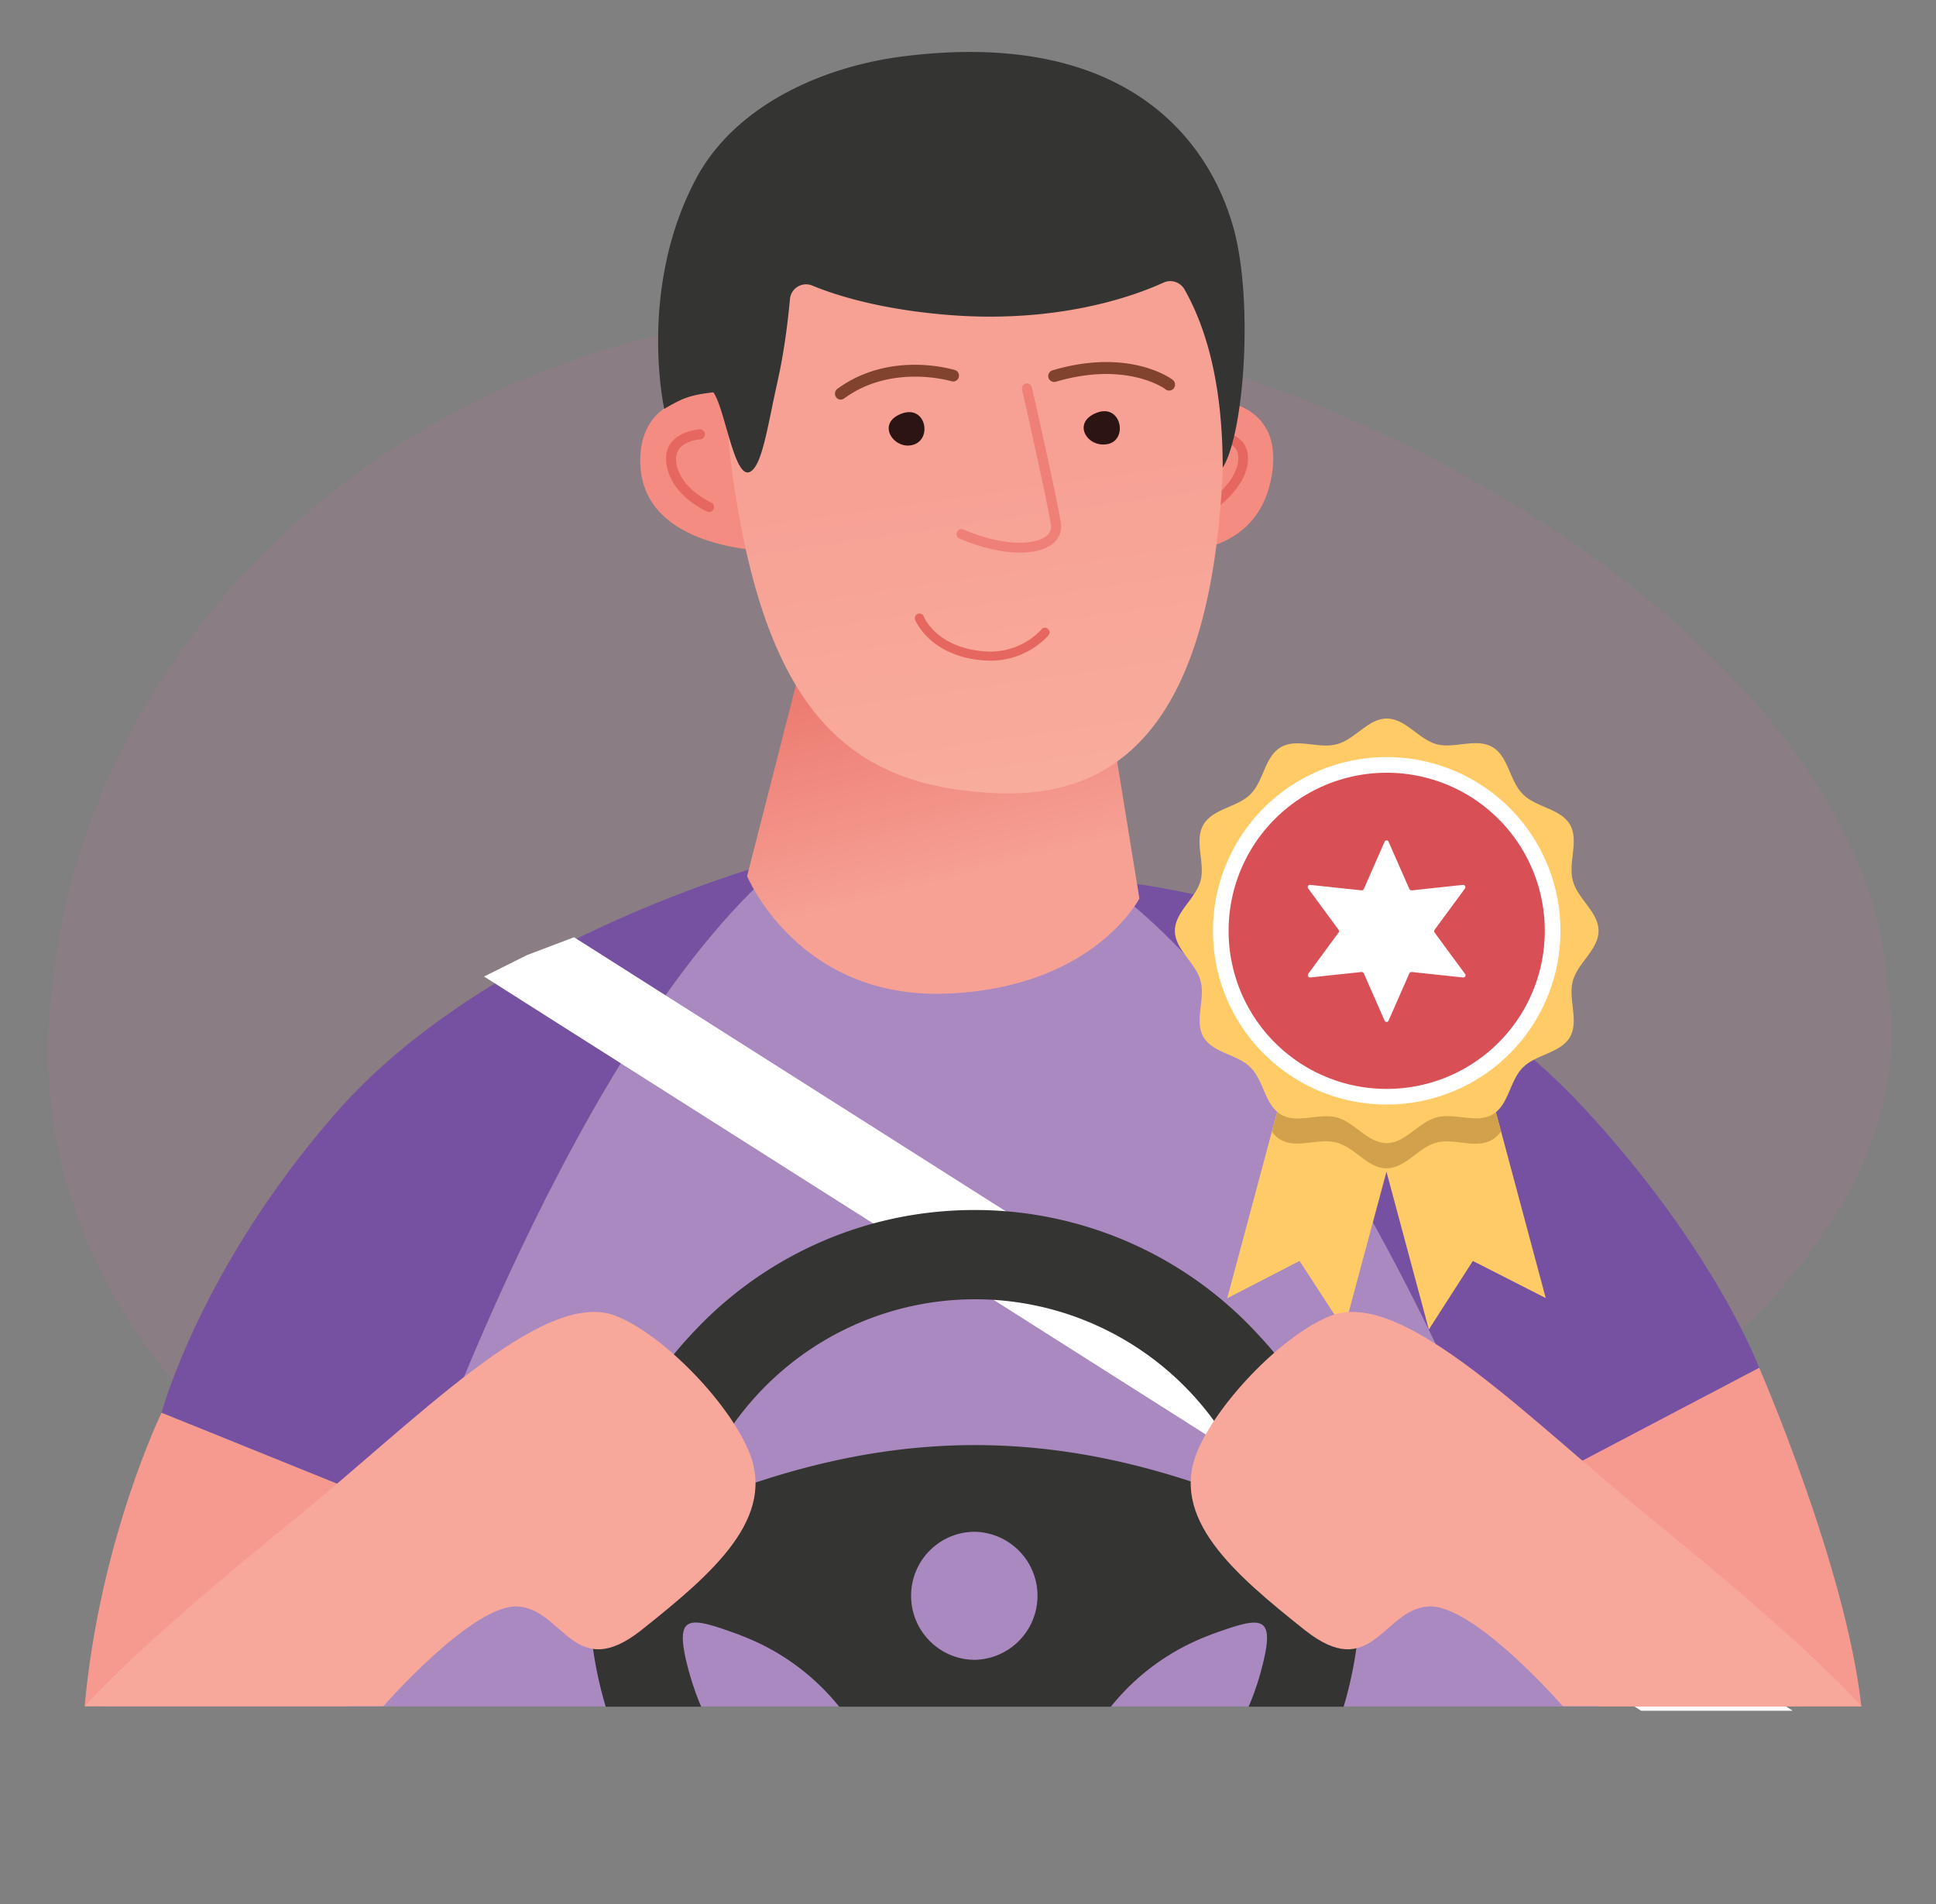 <svg width="61" height="60" fill="none" xmlns="http://www.w3.org/2000/svg"><rect width="100%" height="100%" fill="#808080" stroke="none"/><path d="M59.458 30.975C61.52 42.127 41.443 53.422 24.74 52.252 8.51 51.03.185 40.56 1.685 30.907c.953-9.682 9.585-19.987 23.738-21.075 14.445-1.042 33.33 9.983 34.035 21.143Z" fill="#EB6CA9" opacity=".1"/><path d="M24.875 27.023s-9.03 2.325-13.657 8.257c-5.558 7.117-7.95 18.495-7.95 18.495h53.4s-2.67-12.203-6.705-17.625c-5.925-7.973-15.3-8.355-15.3-8.355l-9.788-.773Z" fill="#A989BF"/><path d="M24.875 27.023S15.523 29.4 10.558 35.1c-4.26 4.89-5.468 9.42-5.468 9.42l7.868 3.18s5.235-15.338 11.917-20.678Z" fill="#7751A1"/><path d="M5.09 44.52s-1.943 3.99-2.423 9.247h8.28L12.95 47.7l-7.86-3.18Z" fill="#F6998F"/><path d="m56.487 53.91-38.4-24.375-1.485.563-1.35.675L51.71 53.91h4.777Z" fill="#fff"/><path d="M34.663 27.727s9.03.503 15.225 7.17c4.132 4.448 5.542 8.206 5.542 8.206l-8.017 4.215c0-.008-5.505-14.49-12.75-19.59Z" fill="#7751A1"/><path d="M55.43 43.102s2.738 6.293 3.218 10.673h-8.28l-2.955-6.457 8.017-4.215Z" fill="#F6998F"/><path d="M26.337 16.665 23.54 27.608s1.597 3.87 6.255 3.704c4.657-.165 6.105-3 6.105-3L34.01 16.68l-7.673-.015Z" fill="url(#a)"/><path d="M24.755 12.547s-4.568-1.132-4.583 1.95c-.015 3.083 4.665 2.888 4.665 2.888l-.082-4.838ZM37.085 12.578s3.547-.533 2.97 2.49c-.525 2.737-3.57 2.295-3.57 2.295l.6-4.785Z" fill="#F58C81"/><path d="M38.18 16.088c.03 0 .06-.008.082-.023.038-.03.983-.667 1.058-1.522.022-.263-.045-.48-.195-.645-.285-.308-.773-.308-.795-.308a.15.15 0 0 0-.15.15c0 .083.067.15.15.15 0 0 .375 0 .57.21.09.098.127.233.112.405-.06.713-.915 1.29-.922 1.298a.156.156 0 0 0-.045.21c.037.052.09.075.135.075Z" fill="#E56760"/><path d="M30.545 4.853c5.7-.038 8.302 2.655 7.987 9.885-.3 6.907-2.49 10.432-7.065 10.26-4.53-.173-7.192-2.333-8.31-9.51-1.215-7.755 1.845-10.598 7.388-10.635Z" fill="url(#b)"/><path d="M28.385 13.043c-.788.315-.21 1.147.382.975.623-.173.405-1.29-.382-.976ZM34.542 13.012c-.787.316-.27 1.133.383.976.622-.15.397-1.29-.383-.976Z" fill="#2B1411"/><path d="M32.142 17.415c.428 0 .78-.09 1.013-.27a.684.684 0 0 0 .27-.668c-.12-.78-.877-4.132-.915-4.274a.166.166 0 0 0-.188-.12.166.166 0 0 0-.12.187c.008.037.788 3.48.908 4.253a.367.367 0 0 1-.15.375c-.36.277-1.328.33-2.602-.21a.146.146 0 0 0-.203.082.146.146 0 0 0 .082.203c.683.292 1.358.442 1.905.442Z" fill="#EF8078"/><path d="M26.487 12.593a.223.223 0 0 0 .113-.038c1.5-1.102 3.36-.547 3.382-.54a.185.185 0 0 0 .113-.352c-.083-.023-2.055-.623-3.713.592a.19.19 0 0 0-.037.263c.03.045.09.075.142.075ZM36.837 12.307c.06 0 .113-.022.15-.075a.19.19 0 0 0-.037-.262c-.053-.045-1.38-1.013-3.788-.3a.19.19 0 0 0-.127.232.19.19 0 0 0 .232.128c2.235-.66 3.45.225 3.458.24.03.03.075.037.112.037Z" fill="#81422E"/><path d="M22.34 16.133c.06 0 .12-.038.142-.098a.146.146 0 0 0-.082-.203c-.008-.007-1.013-.45-1.095-1.297a.55.55 0 0 1 .112-.412c.21-.248.645-.278.645-.278a.164.164 0 0 0 .15-.165c-.007-.09-.082-.157-.165-.15-.022 0-.57.038-.87.383-.15.172-.21.39-.187.644.105 1.035 1.237 1.538 1.282 1.56.03.015.045.015.068.015Z" fill="#E56760"/><path d="M23.652 14.857c-.51.323-.802-1.98-1.177-2.497-.705.09-.908.15-1.545.525 0 0-.848-3.787 1.005-7.26 1.207-2.265 3.915-3.517 6.51-3.847C35.24.915 38 4.185 38.847 7.118c.66 2.28.36 6.547-.322 7.62 0-2.408-.435-4.268-1.208-5.625a.515.515 0 0 0-.652-.21c-.915.42-3.36 1.32-6.9 1.012-2.085-.18-3.443-.615-4.17-.915a.509.509 0 0 0-.705.428c-.06.66-.18 1.664-.398 2.624-.315 1.425-.472 2.573-.84 2.806Z" fill="#343433"/><path d="M31.205 20.82c1.155 0 1.8-.765 1.83-.803.052-.06.045-.157-.023-.202-.06-.053-.157-.045-.202.022-.023.03-.66.773-1.785.69-1.515-.112-1.92-1.087-1.92-1.102a.144.144 0 0 0-.188-.082.144.144 0 0 0-.082.187c.015.045.48 1.155 2.167 1.282.075 0 .135.008.203.008Z" fill="#E56760"/><path d="m40.805 32.932-2.138 7.98 2.28-1.177 1.403 2.16 1.335-4.973 1.335 4.973 1.387-2.16 2.296 1.17-2.138-7.98-2.88.772-2.88-.765Z" fill="#FFCB66"/><path d="m40.805 32.932-.727 2.73a.82.82 0 0 0 .277.255c.51.293 1.193-.067 1.763.09.57.15.982.81 1.567.81.593 0 1.005-.652 1.568-.81.57-.15 1.252.21 1.762-.09.113-.067.203-.157.278-.255l-.728-2.73-2.88.773-2.88-.773Z" fill="#D1A24B"/><path d="M49.468 32.678c-.293.51-1.065.54-1.485.96-.42.42-.443 1.192-.96 1.485-.51.292-1.193-.068-1.763.09-.57.15-.982.81-1.567.81-.593 0-1.005-.653-1.568-.81-.57-.15-1.252.21-1.762-.09-.51-.293-.54-1.073-.96-1.485-.413-.42-1.193-.45-1.485-.96-.293-.51.067-1.2-.09-1.77-.15-.57-.81-.983-.81-1.576 0-.592.652-1.005.81-1.575.15-.57-.21-1.26.09-1.77.292-.51 1.065-.54 1.485-.96.42-.42.442-1.192.96-1.485.51-.292 1.192.068 1.762-.09.57-.15.983-.81 1.568-.81.592 0 1.005.653 1.567.81.57.15 1.253-.21 1.763.09.51.293.54 1.073.96 1.485.412.42 1.192.45 1.485.96.292.51-.068 1.2.09 1.77.15.57.81.983.81 1.575 0 .593-.653 1.005-.81 1.575-.158.57.202 1.26-.09 1.77Z" fill="#FFCB66"/><path d="M48.92 29.332a5.222 5.222 0 0 1-5.227 5.228 5.222 5.222 0 0 1-5.228-5.228 5.222 5.222 0 0 1 5.228-5.227 5.222 5.222 0 0 1 5.227 5.227Z" fill="#D85056"/><path d="M48.92 29.332a5.222 5.222 0 0 1-5.227 5.228 5.222 5.222 0 0 1-5.228-5.228 5.222 5.222 0 0 1 5.228-5.227 5.222 5.222 0 0 1 5.227 5.227Z" stroke="#fff" stroke-width=".493" stroke-linecap="round" stroke-linejoin="round"/><path fill-rule="evenodd" clip-rule="evenodd" d="M22.092 53.782a9.047 9.047 0 0 1-.51-1.62c-.262-1.312.24-1.177 1.658-.667.037.008.075.03.112.045a7.26 7.26 0 0 1 3.053 2.197c.015.015.022.03.037.045H35c.015-.014.022-.03.037-.044a7.238 7.238 0 0 1 3.045-2.198l.113-.045c1.417-.51 1.927-.637 1.657.668a8.65 8.65 0 0 1-.51 1.62h2.993c.33-1.11.517-2.28.517-3.495 0-2.16-.562-4.193-1.552-5.948a10.63 10.63 0 0 0-1.613-2.235 12.119 12.119 0 0 0-8.977-3.975c-3.555 0-6.758 1.53-8.978 3.975a10.828 10.828 0 0 0-1.612 2.235 12.075 12.075 0 0 0-1.553 5.947c0 1.215.188 2.386.518 3.495h3.007Zm8.625-1.477c-1.11 0-2.01-.907-2.01-2.017 0-1.118.9-2.018 2.01-2.018a2.018 2.018 0 0 1 0 4.035Zm-8.092-6.667a9.33 9.33 0 0 1 8.092-4.695 9.313 9.313 0 0 1 8.093 4.695c1.005 1.755-.315 1.357-1.44.997-4.56-1.462-8.745-1.462-13.305 0-1.125.367-2.438.758-1.44-.997Z" fill="#343433"/><path d="M58.648 53.767s-1.455-1.725-6.48-5.79c-3.945-3.194-7.928-7.394-10.23-6.517-1.448.555-3.503 2.64-4.193 4.23-.922 2.13 1.103 3.878 3.368 5.678 2.107 1.672 2.46-.638 3.877-.743 1.418-.112 4.253 3.142 4.253 3.142h9.405ZM2.675 53.767s1.455-1.725 6.48-5.79c3.945-3.194 7.928-7.394 10.23-6.517 1.448.555 3.503 2.64 4.192 4.23.923 2.13-1.102 3.878-3.367 5.678-2.108 1.672-2.46-.638-3.877-.743-1.418-.112-4.253 3.142-4.253 3.142H2.675Z" fill="#F8A89B"/><path d="m43.752 26.527.653 1.485c.015.03.045.046.075.046l1.613-.173c.06-.008.097.06.067.112l-.96 1.305a.081.081 0 0 0 0 .083l.96 1.305c.038.052 0 .12-.067.112l-1.613-.172c-.03 0-.06.015-.075.045l-.653 1.485a.068.068 0 0 1-.127 0l-.653-1.485a.082.082 0 0 0-.075-.045l-1.612.172c-.06.008-.097-.06-.067-.112l.96-1.305a.081.081 0 0 0 0-.083l-.96-1.305c-.038-.052 0-.12.067-.112l1.613.172c.03 0 .06-.014.074-.044l.653-1.486a.068.068 0 0 1 .127 0Z" fill="#fff"/><defs><linearGradient id="a" x1="30.233" y1="27.851" x2="28.255" y2="20.118" gradientUnits="userSpaceOnUse"><stop stop-color="#F7A195"/><stop offset=".811" stop-color="#ED7E74"/><stop offset="1" stop-color="#EB756D"/></linearGradient><linearGradient id="b" x1="32.413" y1="24.787" x2="29.602" y2="5.132" gradientUnits="userSpaceOnUse"><stop stop-color="#F8AC9C"/><stop offset=".016" stop-color="#F8AC9B"/><stop offset=".491" stop-color="#F7A195"/><stop offset="1" stop-color="#F7A195"/></linearGradient></defs></svg>